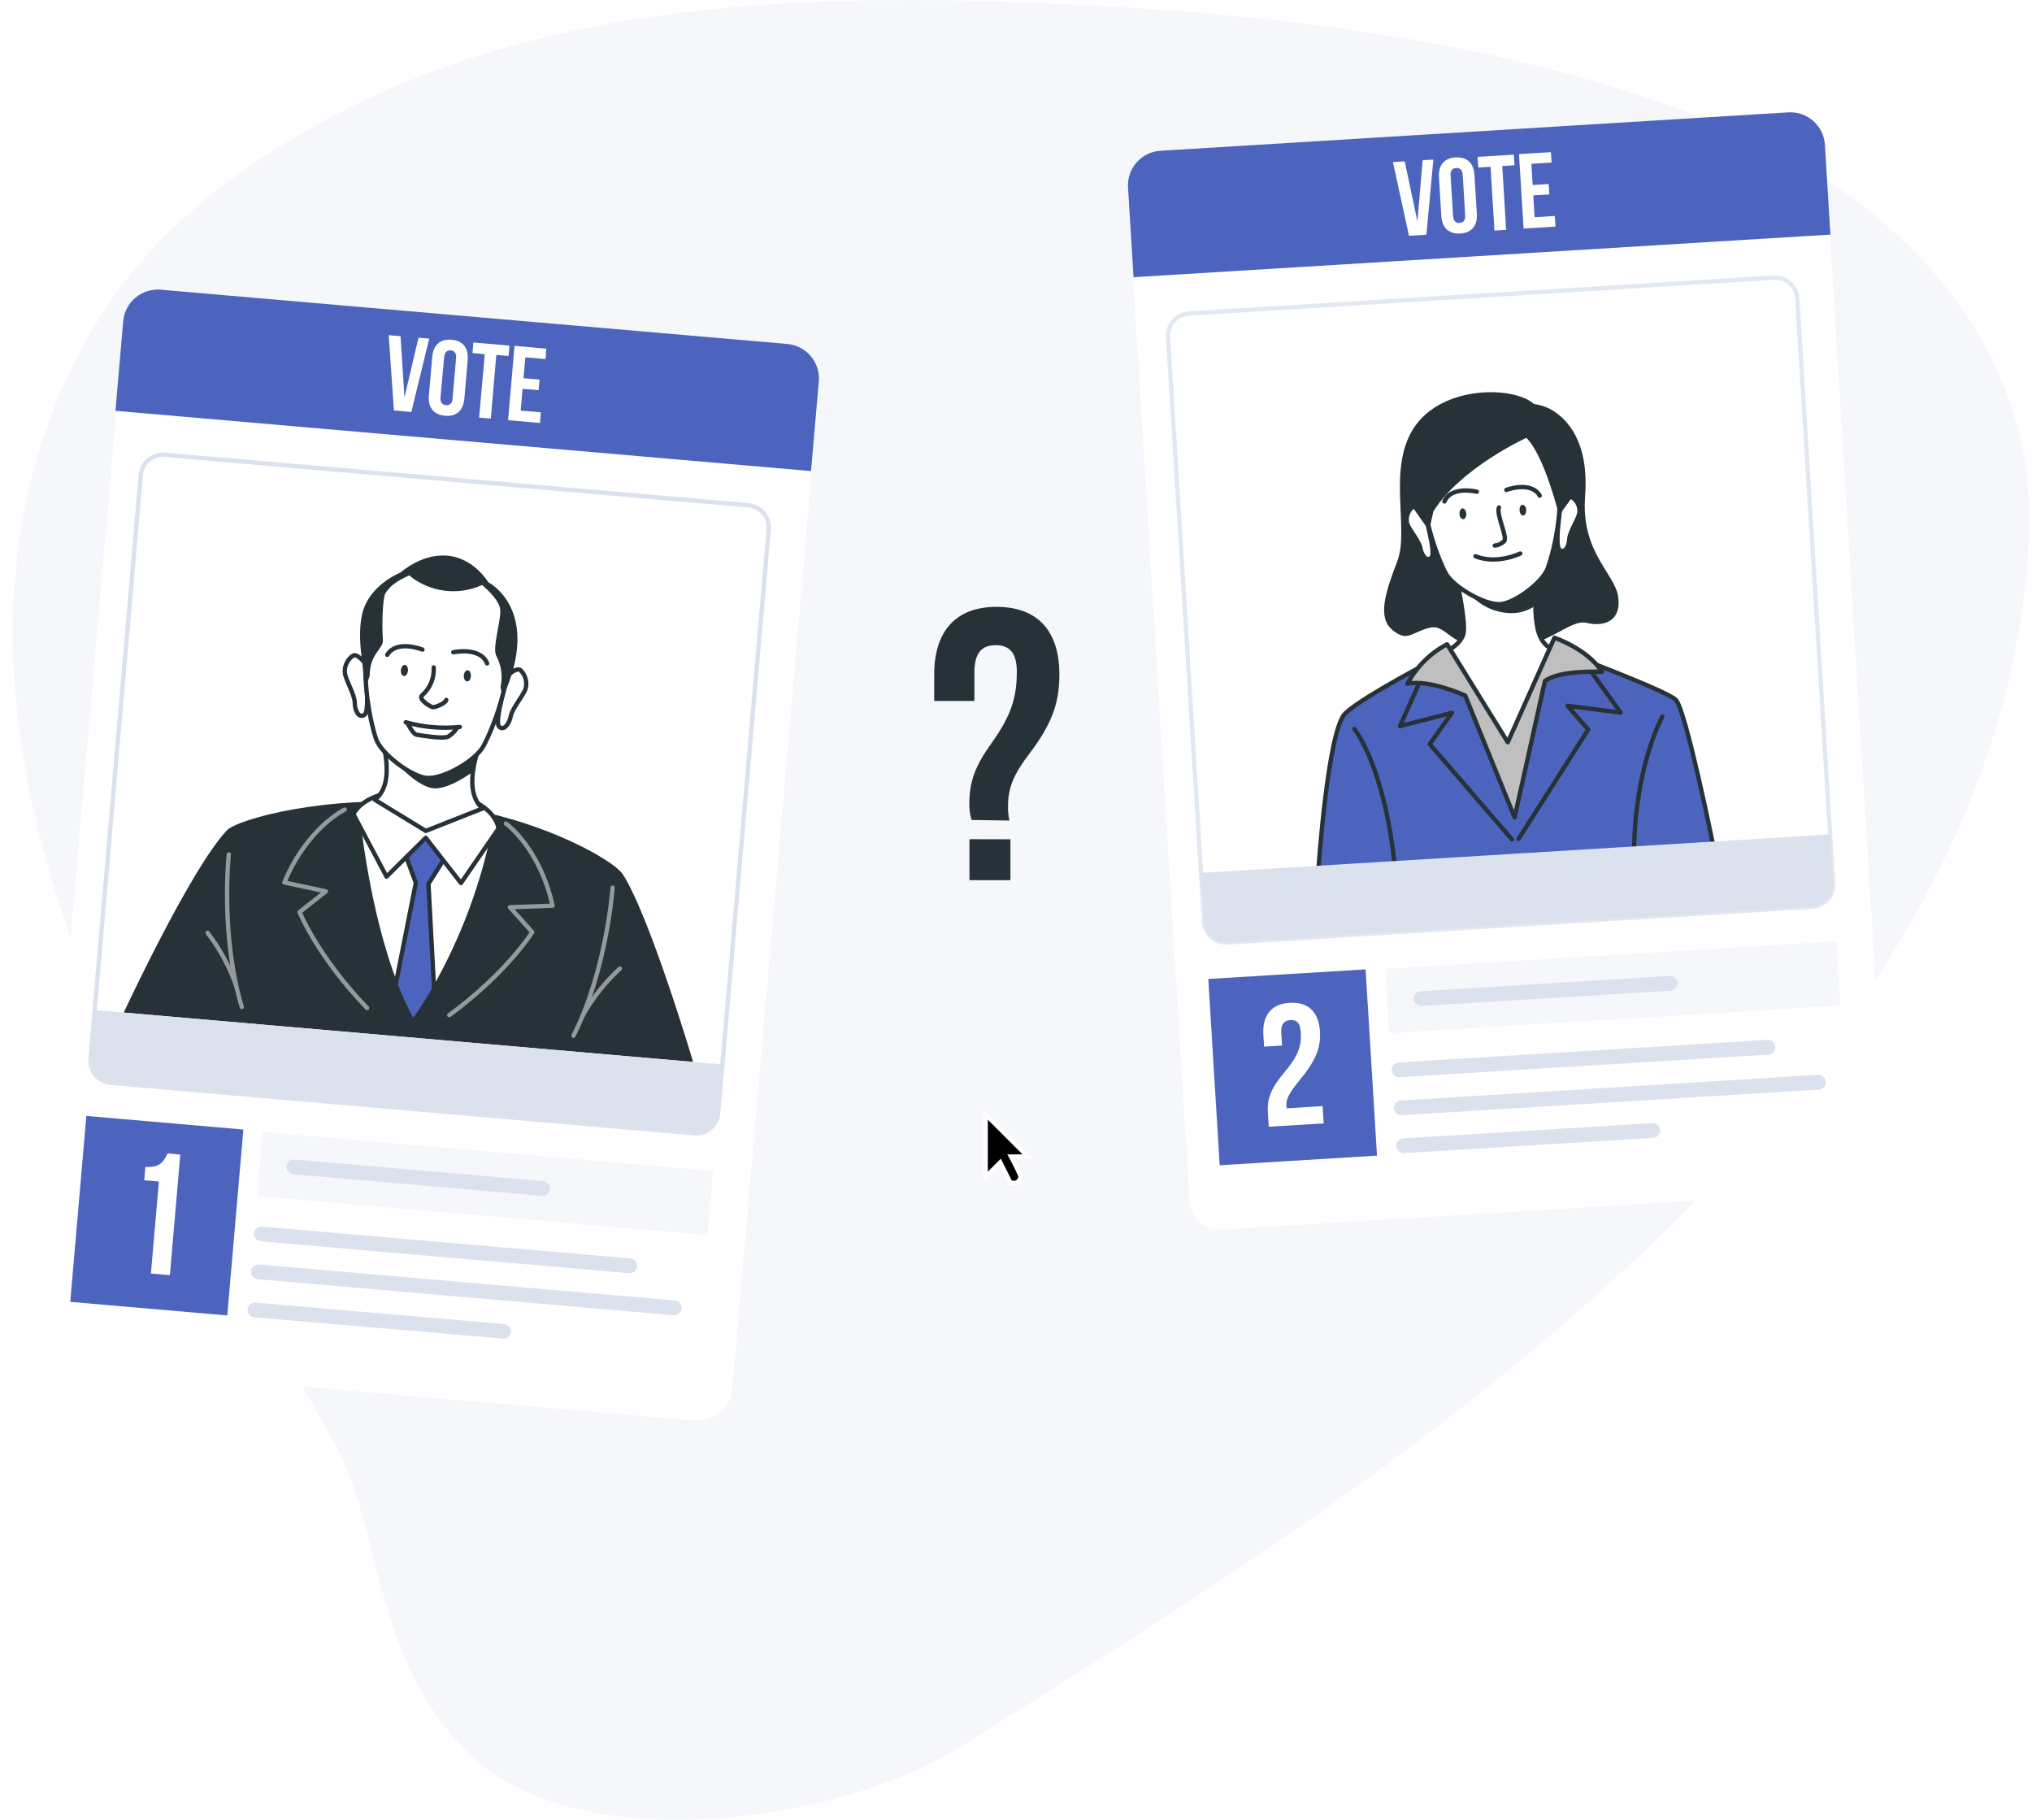 <svg width="469" height="420" viewBox="0 0 469 420" fill="none" xmlns="http://www.w3.org/2000/svg">
<path d="M106.912 403.452C132.191 430.133 194.251 420.365 221.125 403.452C308.378 348.547 461.322 257.17 468.242 124.78C471.187 68.504 421.573 38.963 400.836 30.298C351.051 9.475 296.424 3.231 242.515 0.81C186.207 -1.718 125.764 0.253 75.09 27.727C55.885 38.138 37.783 51.484 25.358 69.704C12.751 88.213 5.499 110.245 3.582 132.492C0.476 168.375 10.127 204.353 24.726 237.279C39.325 270.205 58.798 300.721 76.664 331.966C88.318 352.37 85.619 380.969 106.912 403.452Z" fill="#F5F7FA"/>
<path d="M224.249 189.237C223.87 187.997 223.696 186.703 223.736 185.406C223.736 180.411 225.059 176.758 228.949 171.368C233.371 165.149 234.655 161.062 234.694 155.079C234.694 150.637 232.976 148.919 229.857 148.899C226.737 148.879 224.94 150.538 224.901 155V161.772H215.621V155.632C215.621 145.641 220.656 139.975 230.192 140.054C239.729 140.133 244.586 145.878 244.507 155.849C244.507 162.542 242.533 167.34 237.755 173.718C233.806 178.871 232.7 181.892 232.66 185.9C232.628 187.067 232.734 188.233 232.976 189.375L224.249 189.237ZM233.213 193.699V203.137H223.756V193.679L233.213 193.699Z" fill="#263238"/>
<g filter="url(#filter0_d_508_43587)">
<path d="M181.707 79.389L37.095 66.864C32.693 66.483 28.816 69.742 28.435 74.144L8.469 304.669C8.088 309.07 11.347 312.948 15.749 313.329L160.361 325.854C164.763 326.235 168.64 322.976 169.021 318.574L188.987 88.049C189.368 83.647 186.109 79.77 181.707 79.389Z" fill="white"/>
</g>
<path d="M56.17 260.686L19.93 257.547L16.213 300.455L52.454 303.594L56.17 260.686Z" fill="#4C64BD"/>
<path d="M33.55 269.292C36.927 269.58 37.825 268.023 38.663 266.203L41.608 266.467L39.214 294.293L34.831 293.91L36.675 272.681L33.299 272.393L33.55 269.292Z" fill="white"/>
<path d="M164.598 270.25L60.685 261.25L59.402 276.054L163.316 285.054L164.598 270.25Z" fill="#F5F7FA"/>
<path d="M125.052 275.984L67.686 271.015C67.463 270.997 67.245 270.934 67.045 270.832C66.846 270.729 66.669 270.588 66.524 270.417C66.379 270.245 66.27 270.047 66.202 269.833C66.135 269.619 66.11 269.394 66.13 269.171C66.172 268.722 66.389 268.307 66.734 268.016C67.079 267.725 67.524 267.581 67.974 267.614L125.351 272.583C125.803 272.626 126.219 272.844 126.51 273.192C126.802 273.539 126.945 273.987 126.908 274.439C126.865 274.889 126.646 275.305 126.299 275.594C125.951 275.884 125.503 276.024 125.052 275.984Z" fill="#DBE2ED"/>
<path d="M145.191 293.839L60.178 286.475C59.955 286.457 59.738 286.395 59.539 286.292C59.34 286.189 59.164 286.048 59.02 285.877C58.876 285.705 58.768 285.507 58.702 285.293C58.636 285.079 58.612 284.854 58.634 284.631C58.653 284.409 58.717 284.192 58.82 283.994C58.923 283.796 59.064 283.62 59.236 283.477C59.407 283.333 59.605 283.225 59.818 283.158C60.031 283.091 60.255 283.067 60.478 283.087L145.491 290.439C145.715 290.458 145.933 290.522 146.132 290.626C146.332 290.729 146.509 290.872 146.653 291.044C146.798 291.216 146.907 291.415 146.975 291.63C147.042 291.845 147.067 292.07 147.047 292.294C147.028 292.518 146.964 292.736 146.86 292.935C146.756 293.134 146.614 293.31 146.441 293.453C146.268 293.597 146.069 293.705 145.855 293.771C145.64 293.837 145.415 293.86 145.191 293.839Z" fill="#DBE2ED"/>
<path d="M155.476 303.534L59.448 295.225C58.997 295.182 58.582 294.963 58.293 294.615C58.003 294.268 57.863 293.819 57.903 293.369C57.921 293.146 57.983 292.928 58.086 292.729C58.189 292.531 58.33 292.354 58.502 292.21C58.673 292.067 58.872 291.959 59.086 291.892C59.3 291.826 59.524 291.803 59.747 291.824L155.776 300.134C156.226 300.176 156.642 300.395 156.931 300.743C157.22 301.091 157.36 301.539 157.32 301.99C157.301 302.212 157.238 302.429 157.134 302.627C157.031 302.825 156.89 303.001 156.718 303.144C156.547 303.288 156.349 303.396 156.136 303.463C155.923 303.53 155.699 303.554 155.476 303.534Z" fill="#DBE2ED"/>
<path d="M116.073 308.938L58.695 304.016C58.245 303.977 57.828 303.761 57.537 303.415C57.245 303.07 57.102 302.623 57.138 302.172C57.157 301.949 57.219 301.731 57.321 301.532C57.424 301.332 57.565 301.155 57.736 301.01C57.908 300.866 58.106 300.756 58.32 300.689C58.534 300.621 58.759 300.596 58.982 300.616L116.36 305.585C116.584 305.603 116.801 305.665 117.001 305.768C117.2 305.87 117.378 306.012 117.522 306.183C117.667 306.354 117.776 306.553 117.844 306.767C117.912 306.98 117.936 307.206 117.917 307.429C117.868 307.872 117.648 308.278 117.303 308.56C116.958 308.842 116.516 308.978 116.073 308.938Z" fill="#DBE2ED"/>
<path d="M181.71 79.387L37.098 66.862C32.696 66.481 28.819 69.74 28.438 74.142L26.647 94.813L187.2 108.719L188.99 88.047C189.371 83.646 186.112 79.768 181.71 79.387Z" fill="#4C64BD"/>
<path d="M93.346 91.758L96.591 77.94L99.069 78.156L94.938 95.087L90.915 94.739L89.718 77.353L92.448 77.593L93.346 91.758Z" fill="white"/>
<path d="M99.766 82.362C100.005 79.62 101.586 78.183 104.232 78.41C106.878 78.638 108.183 80.326 107.944 83.08L107.177 91.988C106.938 94.742 105.357 96.179 102.711 95.952C100.065 95.724 98.76 94.024 98.987 91.282L99.766 82.362ZM101.669 91.689C101.562 92.886 102.065 93.425 102.927 93.497C103.789 93.569 104.363 93.162 104.459 91.928L105.262 82.673C105.369 81.475 104.878 80.937 104.064 80.865C103.25 80.793 102.627 81.2 102.52 82.433L101.669 91.689Z" fill="white"/>
<path d="M109.26 79.045L117.582 79.763L117.378 82.158L114.552 81.907L113.283 96.61L110.589 96.371L111.882 81.739L109.068 81.487L109.26 79.045Z" fill="white"/>
<path d="M120.827 87.292L124.527 87.603L124.311 90.058L120.611 89.734L120.18 94.763L124.838 95.159L124.622 97.613L117.271 96.979L118.755 79.82L126.107 80.467L125.904 82.862L121.246 82.466L120.827 87.292Z" fill="white"/>
<path d="M177.424 122.172L165.762 256.899C165.704 257.568 165.516 258.218 165.207 258.814C164.897 259.41 164.474 259.938 163.96 260.37C163.446 260.802 162.852 261.127 162.212 261.329C161.572 261.531 160.898 261.604 160.23 261.545L25.49 249.882C24.146 249.758 22.907 249.106 22.043 248.069C21.179 247.032 20.761 245.695 20.881 244.351L32.495 109.611C32.617 108.26 33.268 107.012 34.307 106.139C35.345 105.267 36.687 104.84 38.039 104.953L172.766 116.628C173.436 116.685 174.089 116.874 174.686 117.184C175.283 117.493 175.813 117.918 176.246 118.433C176.678 118.948 177.005 119.543 177.207 120.185C177.41 120.826 177.483 121.501 177.424 122.172Z" fill="white" stroke="#DBE2ED" stroke-linecap="round" stroke-linejoin="round"/>
<path d="M52.372 191.642C54.767 189.056 75.29 183.381 98.758 185.404C122.227 187.428 141.492 198.276 143.743 201.772C150.005 211.495 159.979 245.081 159.979 245.081L28.557 233.694C28.557 233.694 44.039 200.395 52.372 191.642Z" fill="#263238"/>
<path d="M114.169 190.767C111.573 203.95 106.854 216.623 100.195 228.293C98.724 230.901 97.092 233.417 95.31 235.824C93.784 233.062 92.452 230.198 91.323 227.251C84.582 209.865 82.534 188.025 82.534 188.025L114.169 190.767Z" fill="white" stroke="#263238" stroke-linecap="round" stroke-linejoin="round"/>
<path d="M100.195 228.295C98.723 230.904 97.091 233.419 95.309 235.827C93.784 233.065 92.452 230.2 91.322 227.254L95.98 203.737L93.298 196.553L98.207 191.764L102.829 197.75L98.89 203.965L100.195 228.295Z" fill="#4C64BD" stroke="#263238" stroke-linecap="round" stroke-linejoin="round"/>
<path d="M81.6 187.944L89.215 202.313L98.267 193.356L106.397 203.797L115.054 191.225C115.054 191.225 114.527 183.717 99.201 182.556C83.875 181.395 81.6 187.944 81.6 187.944Z" fill="white" stroke="#263238" stroke-linecap="round" stroke-linejoin="round"/>
<path d="M111.439 186.566L98.268 191.762L86.51 184.578C91.802 180.579 87.815 169.527 87.815 169.527L100.232 170.605L110.888 171.527C110.042 173.651 109.459 175.871 109.152 178.136C108.29 184.71 111.439 186.566 111.439 186.566Z" fill="white" stroke="#263238" stroke-linecap="round" stroke-linejoin="round"/>
<g opacity="0.5">
<path d="M79.553 186.84C79.553 186.84 70.944 190.947 65.628 203.663L75.207 205.71L69.148 210.5C69.148 210.5 73.267 220.725 84.714 232.627" stroke="white" stroke-linecap="round" stroke-linejoin="round"/>
<path d="M52.805 197.184C52.805 197.184 50.817 215.922 55.81 232.398" stroke="white" stroke-linecap="round" stroke-linejoin="round"/>
<path d="M47.919 215.301C50.78 219.023 53.02 223.184 54.552 227.622" stroke="white" stroke-linecap="round" stroke-linejoin="round"/>
<path d="M116.768 190.059C116.768 190.059 124.539 195.59 127.544 209.025L117.702 209.384L122.85 215.131C122.85 215.131 117.031 224.483 103.692 234.289" stroke="white" stroke-linecap="round" stroke-linejoin="round"/>
<path d="M141.385 204.861C141.385 204.861 140.116 223.66 132.369 239.034" stroke="white" stroke-linecap="round" stroke-linejoin="round"/>
<path d="M143.074 223.539C139.615 226.717 136.691 230.433 134.417 234.543" stroke="white" stroke-linecap="round" stroke-linejoin="round"/>
</g>
<path d="M110.827 171.56C109.981 173.684 109.398 175.904 109.091 178.17C105.966 180.361 101.907 182.6 99.129 181.762C94.136 180.181 89.347 173.38 89.347 173.38L100.123 170.662L110.827 171.56Z" fill="#263238"/>
<path d="M117.258 155.793C117.258 155.793 119.293 153.925 120.144 154.679C120.718 155.235 121.127 155.938 121.325 156.712C121.524 157.485 121.505 158.299 121.269 159.062C120.622 160.738 118.216 163.54 117.892 165.264C117.569 166.988 116.288 168.856 115.162 167.659C114.037 166.462 117.258 155.793 117.258 155.793Z" fill="white" stroke="#263238" stroke-linecap="round" stroke-linejoin="round"/>
<path d="M84.126 152.923C84.126 152.923 82.45 150.744 81.468 151.331C80.809 151.782 80.287 152.407 79.96 153.135C79.632 153.864 79.512 154.669 79.612 155.462C79.96 157.222 81.864 160.395 81.876 162.155C81.887 163.915 82.833 165.987 84.162 164.933C85.492 163.879 84.126 152.923 84.126 152.923Z" fill="white" stroke="#263238" stroke-linecap="round" stroke-linejoin="round"/>
<path d="M102.302 130.975C125.675 132.998 116.743 162.561 111.582 172.188C109.762 175.564 102.278 179.875 98.483 179.54C94.963 179.24 87.934 173.96 86.796 170.535C83.336 160.118 80.043 129.047 102.302 130.975Z" fill="white" stroke="#263238" stroke-linecap="round" stroke-linejoin="round"/>
<path d="M104.627 150.536C104.627 150.536 110.877 149.183 112.434 153.11" stroke="#263238" stroke-linecap="round" stroke-linejoin="round"/>
<path d="M108.684 156.059C108.625 156.777 108.205 157.328 107.762 157.256C107.319 157.184 106.996 156.61 107.056 155.891C107.116 155.173 107.535 154.622 107.978 154.694C108.421 154.766 108.744 155.34 108.684 156.059Z" fill="#263238"/>
<path d="M97.513 149.925C97.513 149.925 91.586 147.53 89.383 151.122" stroke="#263238" stroke-linecap="round" stroke-linejoin="round"/>
<path d="M92.533 154.656C92.473 155.375 92.784 155.985 93.227 156.021C93.67 156.057 94.101 155.506 94.161 154.824C94.221 154.141 93.91 153.495 93.455 153.459C93 153.423 92.593 153.938 92.533 154.656Z" fill="#263238"/>
<path d="M102.998 161.529C102.938 162.247 100.508 163.265 99.933 163.217C99.358 163.169 96.437 161.349 97.407 160.487C98.322 159.691 99.04 158.694 99.508 157.575C99.975 156.456 100.178 155.244 100.101 154.033" fill="white"/>
<path d="M102.998 161.529C102.938 162.247 100.508 163.265 99.933 163.217C99.358 163.169 96.437 161.349 97.407 160.487C98.322 159.691 99.04 158.694 99.508 157.575C99.975 156.456 100.178 155.244 100.101 154.033" stroke="#263238" stroke-linecap="round" stroke-linejoin="round"/>
<path d="M111.259 135.018C108.525 136.259 105.499 136.708 102.523 136.314C99.547 135.921 96.741 134.7 94.424 132.791C92.614 133.589 90.925 134.637 89.407 135.904C88.03 137.389 88.21 145.687 88.377 147.698C88.545 149.71 85.336 150.847 85.324 155.912L84.737 157.78C84.737 157.78 82.079 148.836 83.54 141.927C85.001 135.018 92.448 132.133 92.448 132.133C92.448 132.133 97.238 127.726 103.225 128.241C109.427 128.78 112.696 134.372 112.696 134.372C112.696 134.372 125.352 140.718 115.977 161.133L115.534 158.522C116.067 156.086 115.715 153.539 114.54 151.338C113.57 149.626 115.653 143.28 115.462 140.754C115.27 138.227 111.259 135.018 111.259 135.018Z" fill="#263238"/>
<path d="M93.645 166.689C97.703 167.835 101.94 168.204 106.134 167.779" stroke="#263238" stroke-linecap="round" stroke-linejoin="round"/>
<path d="M94.126 167.035C94.126 167.035 95.323 169.43 96.138 169.562C96.952 169.693 102.124 170.603 103.453 170.005C104.327 169.459 105.061 168.717 105.597 167.837" stroke="#263238" stroke-linecap="round" stroke-linejoin="round"/>
<path d="M166.732 245.668L165.75 256.899C165.692 257.568 165.504 258.218 165.195 258.814C164.885 259.41 164.462 259.938 163.948 260.37C163.434 260.802 162.84 261.127 162.2 261.329C161.56 261.531 160.886 261.604 160.218 261.545L25.49 249.883C24.146 249.758 22.907 249.106 22.043 248.069C21.179 247.032 20.761 245.695 20.881 244.351L21.85 233.107L166.732 245.668Z" fill="#DBE2ED"/>
<g filter="url(#filter1_d_508_43587)">
<path d="M413.74 25.872L266.861 34.856C263.002 35.092 260.065 38.411 260.301 42.27L274.549 275.222C274.785 279.081 278.105 282.018 281.963 281.782L428.842 272.799C432.701 272.563 435.638 269.243 435.402 265.384L421.154 32.432C420.918 28.573 417.598 25.636 413.74 25.872Z" fill="white"/>
</g>
<path d="M315.189 223.717L278.881 225.938L281.51 268.926L317.818 266.706L315.189 223.717Z" fill="#4C64BD"/>
<path d="M297.82 235.422C296.431 235.518 295.593 236.32 295.725 238.32L295.904 241.301L291.761 241.553L291.594 238.847C291.318 234.38 293.39 231.662 297.7 231.435C302.011 231.207 304.381 233.59 304.657 238.044C304.884 241.756 303.711 244.821 299.867 249.407C297.473 252.353 296.814 253.718 296.91 255.191C296.917 255.392 296.941 255.592 296.982 255.789L305.268 255.274L305.507 259.262L292.839 260.04L292.635 256.615C292.444 253.502 293.414 251.084 296.467 247.456C299.52 243.828 300.418 241.469 300.239 238.475C300.131 235.961 299.221 235.338 297.82 235.422Z" fill="white"/>
<path d="M423.848 217.238L319.74 223.605L320.647 238.437L424.755 232.07L423.848 217.238Z" fill="#F5F7FA"/>
<path d="M385.574 228.648L328.101 232.169C327.65 232.195 327.208 232.042 326.869 231.744C326.531 231.446 326.323 231.026 326.293 230.576C326.278 230.352 326.308 230.127 326.381 229.914C326.454 229.701 326.568 229.505 326.718 229.337C326.867 229.169 327.048 229.032 327.25 228.935C327.453 228.837 327.673 228.78 327.897 228.768L385.371 225.248C385.594 225.233 385.818 225.263 386.03 225.335C386.242 225.407 386.437 225.521 386.605 225.668C386.773 225.816 386.91 225.996 387.009 226.197C387.107 226.398 387.165 226.617 387.179 226.84C387.193 227.065 387.163 227.29 387.09 227.502C387.017 227.715 386.903 227.911 386.754 228.079C386.604 228.247 386.423 228.384 386.221 228.482C386.018 228.58 385.799 228.636 385.574 228.648Z" fill="#DBE2ED"/>
<path d="M408.145 243.39L323 248.61C322.776 248.625 322.552 248.595 322.34 248.522C322.128 248.449 321.933 248.334 321.766 248.185C321.598 248.035 321.463 247.854 321.366 247.652C321.27 247.449 321.215 247.23 321.204 247.006C321.178 246.555 321.33 246.113 321.629 245.774C321.927 245.436 322.346 245.229 322.797 245.198L407.941 239.989C408.392 239.963 408.834 240.115 409.173 240.414C409.511 240.712 409.718 241.132 409.749 241.582C409.764 241.806 409.734 242.031 409.661 242.244C409.588 242.456 409.474 242.652 409.324 242.821C409.175 242.989 408.994 243.126 408.792 243.223C408.589 243.321 408.369 243.378 408.145 243.39Z" fill="#DBE2ED"/>
<path d="M419.747 251.467L323.538 257.382C323.088 257.408 322.645 257.255 322.307 256.957C321.968 256.659 321.761 256.239 321.73 255.789C321.704 255.337 321.858 254.893 322.159 254.554C322.46 254.215 322.883 254.009 323.335 253.981L419.603 248.066C419.826 248.052 420.049 248.081 420.26 248.154C420.472 248.226 420.666 248.339 420.833 248.488C421 248.636 421.136 248.815 421.234 249.016C421.331 249.217 421.387 249.436 421.399 249.659C421.414 249.887 421.382 250.116 421.306 250.331C421.23 250.547 421.112 250.745 420.957 250.914C420.803 251.083 420.616 251.219 420.408 251.314C420.2 251.409 419.975 251.461 419.747 251.467Z" fill="#DBE2ED"/>
<path d="M381.562 262.605L324.089 266.126C323.637 266.152 323.192 265.998 322.853 265.697C322.515 265.396 322.309 264.973 322.281 264.521C322.266 264.297 322.296 264.073 322.37 263.861C322.443 263.649 322.557 263.454 322.707 263.287C322.856 263.119 323.037 262.984 323.239 262.887C323.442 262.791 323.661 262.736 323.885 262.725L381.359 259.205C381.582 259.19 381.806 259.22 382.018 259.292C382.23 259.364 382.426 259.478 382.594 259.626C382.762 259.773 382.899 259.953 382.997 260.154C383.096 260.355 383.153 260.574 383.167 260.797C383.182 261.022 383.151 261.247 383.079 261.459C383.006 261.672 382.891 261.868 382.742 262.036C382.593 262.204 382.412 262.341 382.209 262.439C382.007 262.537 381.787 262.593 381.562 262.605Z" fill="#DBE2ED"/>
<path d="M412.732 25.933L267.849 34.795C263.439 35.065 260.083 38.858 260.353 43.268L261.619 63.978L422.472 54.14L421.205 33.43C420.936 29.02 417.142 25.664 412.732 25.933Z" fill="#4C64BD"/>
<path d="M327.154 51.127L328.351 36.986L330.829 36.83L329.225 54.18L325.202 54.419L321.502 37.405L324.22 37.237L327.154 51.127Z" fill="white"/>
<path d="M332.123 40.89C331.956 38.148 333.321 36.483 335.955 36.328C338.589 36.172 340.146 37.645 340.313 40.387L340.864 49.331C341.032 52.073 339.667 53.737 337.032 53.893C334.398 54.049 332.83 52.576 332.662 49.822L332.123 40.89ZM335.38 49.834C335.452 51.031 336.015 51.498 336.877 51.438C337.739 51.379 338.254 50.888 338.17 49.666L337.607 40.387C337.535 39.189 336.961 38.722 336.098 38.77C335.236 38.818 334.733 39.333 334.805 40.554L335.38 49.834Z" fill="white"/>
<path d="M341.02 36.204L349.401 35.69L349.545 38.144L346.731 38.324L347.629 53.051L344.935 53.219L344.025 38.491L341.211 38.659L341.02 36.204Z" fill="white"/>
<path d="M353.747 42.697L357.447 42.469L357.603 44.864L353.891 45.091L354.202 50.132L358.86 49.845L359.016 52.299L351.652 52.742L350.598 35.56L357.962 35.117L358.118 37.512L353.448 37.799L353.747 42.697Z" fill="white"/>
<path d="M414.814 68.847L423.088 203.826C423.17 205.178 422.712 206.508 421.814 207.523C420.916 208.538 419.651 209.155 418.299 209.238L283.32 217.5C282.649 217.542 281.977 217.451 281.341 217.233C280.705 217.016 280.119 216.674 279.615 216.23C279.111 215.785 278.7 215.245 278.405 214.641C278.11 214.037 277.937 213.381 277.896 212.71L269.598 77.779C269.556 77.108 269.646 76.436 269.864 75.8C270.082 75.164 270.423 74.578 270.868 74.074C271.313 73.57 271.853 73.159 272.457 72.864C273.061 72.569 273.717 72.396 274.387 72.355L409.366 64.081C410.72 63.993 412.054 64.444 413.076 65.338C414.097 66.231 414.722 67.493 414.814 68.847Z" fill="white" stroke="#E2E8F1" stroke-linecap="round" stroke-linejoin="round"/>
<path d="M332.195 151.62C332.195 151.62 314.546 160.732 310.499 164.635C306.452 168.539 304.297 200.736 304.297 200.736L395.416 195.12C395.416 195.12 389.07 163.737 386.783 161.51C384.496 159.283 359.352 149.932 359.352 149.932L332.195 151.62Z" fill="#4C64BD" stroke="#263238" stroke-linecap="round" stroke-linejoin="round"/>
<path d="M354.083 93.261C355.833 93.471 357.506 94.104 358.957 95.105C361.232 96.745 366.835 101.379 365.853 114.466C364.872 127.553 372.714 132.259 373.493 137.767C374.271 143.275 370.332 144.735 366.189 143.754C362.046 142.772 356.897 150.004 345.57 149.896C334.243 149.788 334.195 143.909 330.004 144.879C325.814 145.849 324.904 148.304 321.395 145.406C317.887 142.508 319.683 136.881 322.521 129.469C325.359 122.057 319.982 107.785 326.604 98.338C333.225 88.89 349.45 89.07 354.083 93.261Z" fill="#263238"/>
<path d="M359.353 149.956L348.254 172.706L332.796 150.818C332.796 150.818 336.651 149.405 337.693 146.555C338.244 145.071 337.537 140.449 336.759 136.354C336.029 132.594 335.227 129.277 335.227 129.277L354.947 130.678C354.587 133.698 354.399 136.737 354.384 139.778C354.366 141.624 354.546 143.467 354.923 145.274C356.145 150.135 359.353 149.956 359.353 149.956Z" fill="white" stroke="#263238" stroke-linecap="round" stroke-linejoin="round"/>
<path d="M354.945 130.678C354.585 133.698 354.397 136.736 354.382 139.778C352.657 140.985 350.583 141.591 348.479 141.502C346.36 141.418 344.293 140.818 342.459 139.754C340.625 138.69 339.078 137.193 337.954 135.395L336.817 136.293C336.086 132.533 335.284 129.217 335.284 129.217L354.945 130.678Z" fill="#263238"/>
<path d="M328.712 118.083C328.712 118.083 326.833 116.383 326.006 117.03C325.453 117.497 325.046 118.113 324.834 118.805C324.621 119.497 324.613 120.236 324.809 120.933C325.384 122.442 327.599 124.992 327.85 126.549C328.102 128.105 329.287 129.793 330.389 128.692C331.49 127.59 328.712 118.083 328.712 118.083Z" fill="white" stroke="#263238" stroke-linecap="round" stroke-linejoin="round"/>
<path d="M360.297 116.154C360.297 116.154 361.961 114.226 362.86 114.777C363.465 115.17 363.944 115.729 364.239 116.387C364.534 117.046 364.633 117.775 364.524 118.489C364.141 120.057 362.249 122.859 362.189 124.475C362.129 126.092 361.159 127.876 359.938 126.87C358.717 125.864 360.297 116.154 360.297 116.154Z" fill="white" stroke="#263238" stroke-linecap="round" stroke-linejoin="round"/>
<path d="M343.522 94.925C321.239 96.29 328.915 122.86 333.596 132.14C335.249 135.396 342.636 139.659 346.252 139.431C349.605 139.228 356.047 134.403 357.208 131.17C360.776 121.339 364.764 93.62 343.522 94.925Z" fill="white" stroke="#263238" stroke-linecap="round" stroke-linejoin="round"/>
<path d="M340.864 113.483C340.864 113.483 334.949 112.034 333.381 115.734" stroke="#263238" stroke-linecap="round" stroke-linejoin="round"/>
<path d="M336.866 118.621C336.866 119.304 337.297 119.819 337.728 119.819C338.159 119.819 338.471 119.208 338.423 118.525C338.375 117.843 338.004 117.328 337.573 117.328C337.141 117.328 336.83 117.939 336.866 118.621Z" fill="#263238"/>
<path d="M347.679 113.063C347.679 113.063 353.366 110.908 355.378 114.392" stroke="#263238" stroke-linecap="round" stroke-linejoin="round"/>
<path d="M352.275 117.676C352.275 118.371 352 118.946 351.569 118.97C351.138 118.994 350.755 118.467 350.719 117.772C350.683 117.078 350.994 116.515 351.413 116.491C351.832 116.467 352.227 116.994 352.275 117.676Z" fill="#263238"/>
<path d="M345.965 117.113C345.318 118.897 348.036 123.986 347.162 124.908C346.58 125.487 345.813 125.844 344.995 125.914" fill="white"/>
<path d="M345.965 117.113C345.318 118.897 348.036 123.986 347.162 124.908C346.58 125.487 345.813 125.844 344.995 125.914" stroke="#263238" stroke-linecap="round" stroke-linejoin="round"/>
<path d="M350.888 127.744C350.888 127.744 345.584 130.366 340.543 128.379L350.888 127.744Z" fill="white"/>
<path d="M350.888 127.744C350.888 127.744 345.584 130.366 340.543 128.379" stroke="#263238" stroke-linecap="round" stroke-linejoin="round"/>
<path d="M352.288 101.052C352.288 101.052 337.19 107.925 330.832 118.031L329.85 122.473L326.006 117.025C326.006 117.025 321.097 93.987 339.62 91.88C358.143 89.773 364.537 98.909 362.861 114.798L359.832 118.941C359.832 118.941 356.539 105.231 352.288 101.052Z" fill="#263238"/>
<path d="M365.231 152.184L374.067 164.469L361.794 162.888L366.572 168.372L350.491 193.624" stroke="#263238" stroke-linecap="round" stroke-linejoin="round"/>
<path d="M328.76 154.961L323.121 167.581L335.118 164.516L329.994 171.736L348.96 193.72" stroke="#263238" stroke-linecap="round" stroke-linejoin="round"/>
<path d="M334.003 148.698L348.001 171.304L358.777 147.189C358.777 147.189 366.464 149.788 369.745 155.044C369.745 155.044 359.938 154.553 356.574 157.187L349.581 188.642L338.182 160.528C338.182 160.528 329.968 156.744 324.855 157.798C326.913 153.909 330.103 150.735 334.003 148.698Z" fill="#BFBFBF" stroke="#263238" stroke-linecap="round" stroke-linejoin="round"/>
<path d="M383.683 165.4C383.683 165.4 377.421 176.596 377.146 196.268" stroke="#263238" stroke-linecap="round" stroke-linejoin="round"/>
<path d="M312.582 168.24C312.582 168.24 319.443 176.454 321.898 199.647" stroke="#263238" stroke-linecap="round" stroke-linejoin="round"/>
<path d="M422.37 192.572L423.064 203.827C423.146 205.18 422.688 206.51 421.79 207.525C420.892 208.54 419.628 209.156 418.275 209.24L283.296 217.501C282.625 217.544 281.953 217.453 281.317 217.235C280.681 217.017 280.095 216.676 279.591 216.231C279.087 215.786 278.676 215.247 278.381 214.643C278.086 214.039 277.913 213.383 277.872 212.712L277.189 201.457L422.37 192.572Z" fill="#DBE2ED"/>
<g filter="url(#filter2_d_508_43587)">
<path d="M235.923 270.03C236.098 270.451 235.93 272.045 235 272.414C234.07 272.784 232.882 272.414 232.882 272.414L230.726 268.102L227 271.828V255L238.414 266.414H234.162C234.37 266.814 235.7 269.495 235.923 270.03Z" fill="white"/>
<path fill-rule="evenodd" clip-rule="evenodd" d="M228 257.414V269.414L231 266.414L233.5 271.414C233.5 271.414 234.176 271.63 234.5 271.414C234.824 271.198 235.146 270.764 235 270.414C234.312 268.764 232.5 265.414 232.5 265.414H236L228 257.414Z" fill="black"/>
</g>
<defs>
<filter id="filter0_d_508_43587" x="0.439" y="60.834" width="196.579" height="275.051" filterUnits="userSpaceOnUse" color-interpolation-filters="sRGB">
<feFlood flood-opacity="0" result="BackgroundImageFix"/>
<feColorMatrix in="SourceAlpha" type="matrix" values="0 0 0 0 0 0 0 0 0 0 0 0 0 0 0 0 0 0 127 0" result="hardAlpha"/>
<feOffset dy="2"/>
<feGaussianBlur stdDeviation="4"/>
<feComposite in2="hardAlpha" operator="out"/>
<feColorMatrix type="matrix" values="0 0 0 0 0.263 0 0 0 0 0.369 0 0 0 0 0.525 0 0 0 0.16 0"/>
<feBlend mode="normal" in2="BackgroundImageFix" result="effect1_dropShadow_508_43587"/>
<feBlend mode="normal" in="SourceGraphic" in2="effect1_dropShadow_508_43587" result="shape"/>
</filter>
<filter id="filter1_d_508_43587" x="252.288" y="19.859" width="191.127" height="271.936" filterUnits="userSpaceOnUse" color-interpolation-filters="sRGB">
<feFlood flood-opacity="0" result="BackgroundImageFix"/>
<feColorMatrix in="SourceAlpha" type="matrix" values="0 0 0 0 0 0 0 0 0 0 0 0 0 0 0 0 0 0 127 0" result="hardAlpha"/>
<feOffset dy="2"/>
<feGaussianBlur stdDeviation="4"/>
<feComposite in2="hardAlpha" operator="out"/>
<feColorMatrix type="matrix" values="0 0 0 0 0.263 0 0 0 0 0.369 0 0 0 0 0.525 0 0 0 0.16 0"/>
<feBlend mode="normal" in2="BackgroundImageFix" result="effect1_dropShadow_508_43587"/>
<feBlend mode="normal" in="SourceGraphic" in2="effect1_dropShadow_508_43587" result="shape"/>
</filter>
<filter id="filter2_d_508_43587" x="225.2" y="254.2" width="15.014" height="21.178" filterUnits="userSpaceOnUse" color-interpolation-filters="sRGB">
<feFlood flood-opacity="0" result="BackgroundImageFix"/>
<feColorMatrix in="SourceAlpha" type="matrix" values="0 0 0 0 0 0 0 0 0 0 0 0 0 0 0 0 0 0 127 0" result="hardAlpha"/>
<feOffset dy="1"/>
<feGaussianBlur stdDeviation="0.9"/>
<feColorMatrix type="matrix" values="0 0 0 0 0 0 0 0 0 0 0 0 0 0 0 0 0 0 0.65 0"/>
<feBlend mode="normal" in2="BackgroundImageFix" result="effect1_dropShadow_508_43587"/>
<feBlend mode="normal" in="SourceGraphic" in2="effect1_dropShadow_508_43587" result="shape"/>
</filter>
</defs>
</svg>

